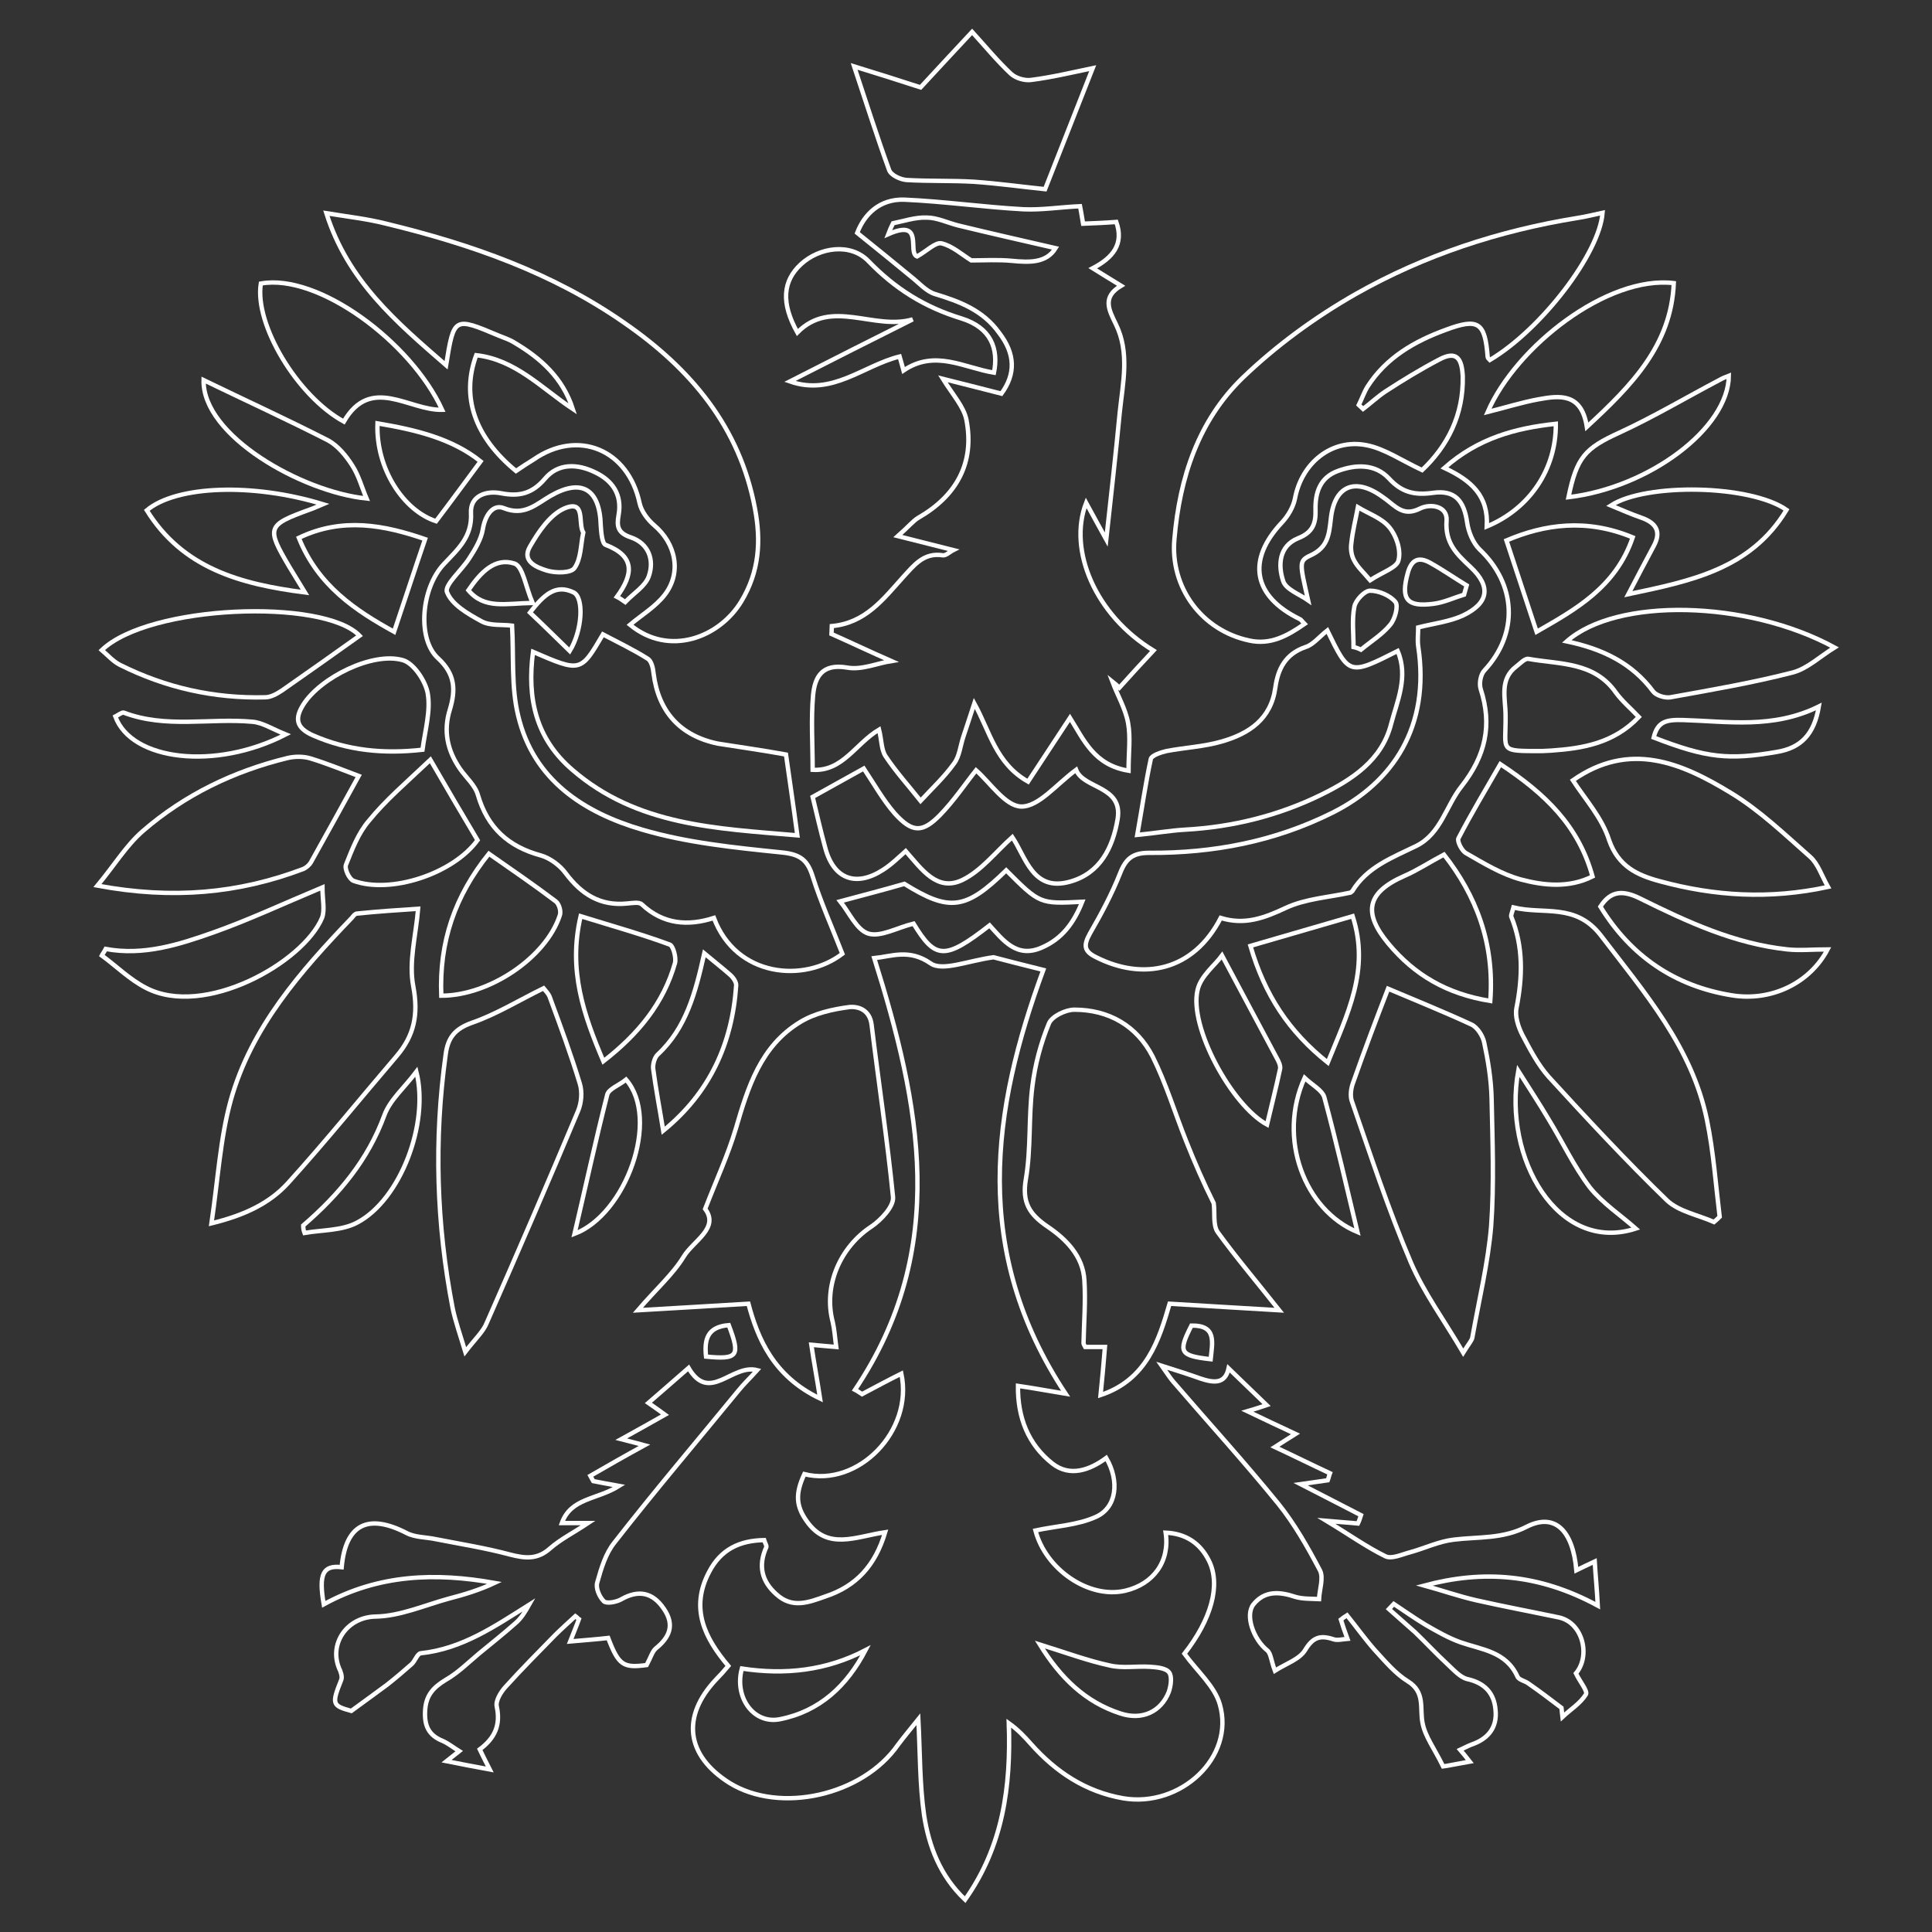 <?xml version="1.0" encoding="utf-8"?>
<!-- Generator: Adobe Illustrator 25.2.0, SVG Export Plug-In . SVG Version: 6.00 Build 0)  -->
<svg version="1.1" id="Warstwa_1" xmlns="http://www.w3.org/2000/svg" xmlns:xlink="http://www.w3.org/1999/xlink" x="0px" y="0px"
	 viewBox="0 0 442.2 442.2" style="enable-background:new 0 0 442.2 442.2;" xml:space="preserve">
<rect x="0" y="0" width="442.2" height="442.2" fill="#333333" stroke="none"/>
<style type="text/css">
	.st0{fill:none;stroke:#FFFFFF;stroke-miterlimit:10;}
</style>
<g>
	<path class="st0" d="M202.6,350.7c-6.8,1-13.2,4.3-18-2.6c-2.4-3.4-2.6-6.2-0.5-10.7c12.3,3.1,25-9.9,22.2-23c-3,1.5-6,3.1-9,4.7
		c-0.5-0.3-1-0.7-1.6-1c21.7-32.3,14.9-65.4,4.4-98.8c4-0.4,8-2.2,12.9,1.2c2.7,1.9,8.5-0.6,14.4-1.4c2.6,0.7,7,1.8,11.4,2.9
		c-11.8,32-16.5,64.4,5.1,97c-4.3-0.7-7.4-1.3-10.9-1.8c-0.1,7.2,2.3,13.4,7.9,17.8c4,3.1,8.5,1.5,12.3-1.3
		c3.1,5.3,2.4,11.4-2.4,13.5c-4.2,1.9-9.2,2.1-13.8,3.1c2.3,8.8,12.1,15.7,20.5,13.8c6.5-1.5,10.3-6.7,9.3-13.3
		c4.6,0.2,7.9,2.4,9.9,6.4c2.8,5.6,0.5,13.5-5.6,21.3c2.9,4,6.9,7.4,8.1,11.6c3.5,12.1-9,23.7-22.1,21.5c-8.6-1.5-15.4-6-21.1-12.4
		c-1.5-1.7-3-3.3-5.1-4.8c0.5,14.5-1.3,28.1-10,40.4c-5.7-5.4-8.3-12.2-9.4-19.4c-1-7-0.9-14.2-1.3-21.9c-1.6,2-3.2,3.9-4.7,5.9
		c-8.1,11.6-27,15.8-38.5,8.7c-10-6.3-11.1-15.2-3.1-23.7c0.9-0.9,1.8-1.9,2.8-3.1c-5.4-6.4-8.8-13.2-4.4-21.5
		c2.7-5.2,7-7.2,12.6-7.3c0.2,0.7,0.6,1.2,0.5,1.6c-1.9,4.2-1.1,7.8,2.3,10.8c3.6,3.3,7.3,1.9,11.2,0.5
		C195.9,363.1,200.3,358.4,202.6,350.7z M238,376.4c4.7,7.6,10.4,13.2,18.5,15.8c4.9,1.6,9.2-0.4,11-4.9c0.5-1.4,0.8-3.6,0.1-4.5
		c-0.7-1-2.8-1.2-4.4-1.3c-3.1-0.2-6.3,0.4-9.2-0.3C248.9,380.1,243.8,378.2,238,376.4z M169.8,381.9c-1.8,6.6,2.7,12.8,8.7,11.6
		c9.1-1.8,15.3-7.6,19.6-15.8C189.1,382.4,179.6,383.4,169.8,381.9z"/>
	<path class="st0" d="M196.2,53.3c1.6-4.2,5.1-7.8,10.8-7.6c9.1,0.4,18.1,1.7,27.2,2.2c4.2,0.2,8.5-0.5,13-0.7
		c0.1,0.5,0.4,2.1,0.7,4c2.6-0.1,5-0.2,7.6-0.4c1.8,5.1-0.8,8.2-5.4,10.6c2.2,1.4,4.1,2.5,6.5,4c-4.4,2.6-2.8,5.5-1.2,8.8
		c3.2,6.5,1.6,13.4,0.9,20.1c-0.9,9.5-2,19.1-3.1,29.2c-1.5-2.7-3-5.5-4.6-8.4c-4.2,10.8,2.1,25.7,15.4,33.8c-2.8,3-5.3,5.7-7.8,8.5
		c-0.5-0.5-1.1-1-1.6-1.4c1.2,3.2,3,6.2,3.6,9.5c0.6,3.3,0.1,6.8,0.1,10.9c-7.9-1.3-10.2-7-13.4-12.1c-3.2,4.9-6.4,9.7-9.6,14.6
		c-7.4-4.2-8.7-11.4-12.3-17.9c-1,3-1.7,5.3-2.5,7.6c-0.7,2.1-0.9,4.5-2.1,6.1c-2.2,3.1-5.1,5.8-7.7,8.6c-2.7-3.4-5.6-6.6-8-10.2
		c-1-1.5-0.9-3.7-1.5-6.1c-5.4,3.2-8.3,9.6-15.2,9.2c0-5.8-0.4-11.5,0.1-17.1c0.4-4.1,2-7.3,7.8-6.3c3.3,0.6,6.9-1,10.1-1.5
		c-4.8-2.1-9.2-4.2-13.7-6.2c0-0.6,0.1-1.2,0.1-1.8c7.7-0.7,11.8-6.2,16.3-11.2c2.5-2.7,4.7-5.7,9.1-5c0.7,0.1,1.6-0.8,2.4-1.2
		c-3.9-1-7.5-1.9-12.7-3.2c2.5-2.2,3.5-3.5,4.7-4.2c8.7-5,12.9-12.5,11-22.4c-0.6-3-3.1-5.7-5.4-9.4c4.5,1.1,9,2.3,13.4,3.4
		c3.3-4.5,3.2-9.1-0.5-13.9C225,71,219.6,69,214,67.3c-2-0.6-3.7-2.6-5.5-4C204.6,60.1,200.7,56.9,196.2,53.3z M204.4,51.1
		c-0.4,0.8-0.8,1.7-1.1,2.5c8.4-3.7,4.3,4.2,6.6,5.1c2.3-1.3,4.2-3.3,5.6-3c2.5,0.6,4.7,2.6,6.8,3.9c3,0,6.2-0.2,9.3,0.1
		c4.1,0.4,7.9,0.5,10-2.9c-7.4-1.7-14.9-3.4-22.3-5.2c-2.4-0.6-4.8-1.8-7.2-1.8C209.5,49.7,206.9,50.6,204.4,51.1z"/>
	<path class="st0" d="M325.5,107.6c-4.7-2.2-8.6-4.9-12.7-5.7c-8-1.6-14.9,4.1-16.4,12.2c-0.4,2-1.6,4-3,5.5
		c-8.1,8.6-6.6,16.9,4.1,22.1c0.3,0.1,0.5,0.5,1.1,1.1c-3.9,2.7-7.8,4.9-12.7,3.8c-10.8-2.3-18.1-12.1-17.1-23.2
		c1.2-14.1,5.5-27.1,15.6-36.9c7.7-7.4,16.6-13.9,25.9-19.2c15.7-8.9,32.8-14.5,50.7-17.4c2-0.3,3.9-0.8,5.8-1.2
		c-0.7,9.3-14,26.7-25.8,33.7c-0.2-0.2-0.5-0.5-0.5-0.7c-0.6-7.9-2.1-9-9.6-6.2c-7.1,2.6-13.6,6.3-17.9,13c-0.8,1.3-1.3,2.8-2,4.2
		c0.3,0.3,0.7,0.6,1,0.9c1.7-1.3,3.3-2.8,5.1-4c4-2.6,8.1-5.1,12.3-7.3c4.1-2.2,5.2-0.1,5.4,3.8C335,95,331.3,102.1,325.5,107.6z"/>
	<path class="st0" d="M118.1,107.8c-9.5-7.8-12.6-17-9.1-26.5c9,1,15,7.6,22.1,12.3c-2.3-7.1-7.3-11.6-13.4-15.2
		c-1.1-0.7-2.4-1.1-3.6-1.6c-10.2-4.3-10.2-4.3-12,6.8c-11.4-9.9-22.5-19.3-27.4-34.8c4.9,0.8,9.4,1.3,13.7,2.4
		c19.4,4.7,38,11.2,54.5,22.7c15.2,10.5,26.4,23.8,29.9,42.5c1.4,7.4,1,14.4-3.1,21.2c-5,8.3-16.5,12.8-25.5,5.4
		c2.6-2.2,5.8-4.1,7.9-6.8c4-5.1,2.6-11.8-2.4-16c-1.5-1.3-2.9-3.2-3.3-5c-2.6-12.3-14.1-17.1-24.3-10
		C120.8,106,119.4,106.9,118.1,107.8z"/>
	<path class="st0" d="M279.4,210.1c-6.3,12.2-17.8,14.4-28.5,9c-2.9-1.4-2.9-2.8-1.4-5.5c2.6-4.5,5-9,6.9-13.8
		c1.3-3.3,2.9-4.6,6.6-4.6c14.7,0.1,28.8-2.6,42-9.2c13.8-6.9,22.4-19.7,19.6-38.1c-0.2-1.4,0-2.9,0-4.3c3.6-0.9,7.1-1.3,10.2-2.7
		c5.9-2.8,6.6-6.6,1.8-11.1c-3.2-3-5.9-5.5-5.5-10.7c0.2-3.3-3.7-3.9-6.1-2.7c-3.2,1.6-4.9,0.2-7-1.5c-0.5-0.4-1-0.8-1.6-1.2
		c-6.2-4.5-11-2.6-11.8,5.1c-0.4,3.6-0.7,6.5-4.6,8.3c-2.8,1.3-2.5,1.8-0.6,10.3c-2-1.4-5.1-2.5-5.7-4.4c-1.2-3.6-1-8,3.4-9.8
		c3.3-1.3,4.1-3.3,4-6.5c-0.1-3.9,1-7.4,5.1-8.9c4.1-1.5,8.5-1.7,11.7,1.7c2.9,3.2,5.9,3.9,10.1,3.3c5-0.7,7.1,1.8,7.8,6.8
		c0.3,2.1,1.3,4.6,2.8,6.1c8.5,8,9,19.3,1.2,27.7c-0.9,0.9-1.3,3-0.9,4.3c2.7,8.3,1.1,15.3-4.4,22.3c-3.5,4.4-4.7,10.8-10.3,13.6
		c-5.5,2.7-11.3,4.8-14.7,10.4c-0.1,0.1-0.3,0.2-0.4,0.3c-5,1.1-10.3,1.4-14.8,3.5C289.4,210.1,284.9,211.8,279.4,210.1z"/>
	<path class="st0" d="M292.8,299.9c-8.7-0.5-16.5-1-25.1-1.5c-2.4,8.2-5.2,17.4-15.8,20.9c0.4-3.8,0.7-7.3,1-11c-2,0-3.3,0-4.5,0
		c-0.2-0.4-0.4-0.6-0.4-0.9c0.1-4.8,0.5-9.5,0.2-14.3c-0.3-5.6-4.2-9.5-8.5-12.4c-4.1-2.8-5.8-5.5-4.9-10.8c1.2-7,0.6-14.3,1.5-21.3
		c0.6-4.9,1.9-9.8,3.8-14.4c0.7-1.6,3.8-3.1,5.8-3.1c7.9,0,14.3,3.7,17.9,10.7c3.1,6.2,5.1,12.9,7.7,19.4c1.9,4.8,4,9.6,6.3,14.2
		c0.3,2.2-0.2,5,0.9,6.6C282.9,287.8,287.5,293.2,292.8,299.9z"/>
	<path class="st0" d="M187.7,320.1c-10.7-5.1-14.3-13.8-16.4-21.7c-8.7,0.5-16.3,1-25.3,1.5c4.2-4.9,8-8.2,10.5-12.3
		c2.2-3.6,8.2-6.5,4.9-10.9c2.6-6.7,5.2-12.3,7-18.3c2.8-9.6,5.7-19,14.8-24.5c3.3-2,7.4-2.9,11.2-3.4c2-0.2,4.7,0.6,5.1,4.1
		c1.6,13.2,3.6,26.3,4.9,39.4c0.2,2.1-2.7,5.2-4.9,6.7c-7.2,4.7-11.1,13.6-8.9,21.9c0.4,1.7,0.5,3.5,0.8,5.7
		c-2.1-0.2-3.7-0.3-5.7-0.5C186.3,311.9,187,315.5,187.7,320.1z"/>
	<path class="st0" d="M141.2,136.6c3.8-5.2,4.2-9.3-2.6-11.9c-0.8-0.3-1-2.9-1.1-4.4c-0.2-8.4-4.4-10.9-11.5-6.8
		c-3.3,1.9-6,4.7-10.7,2.8c-2.5-1-4.3,1.7-4.8,4.9c-0.4,2.3-1.8,4.6-3.1,6.6c-1.7,2.7-5.7,6.1-5.1,7.7c1.1,2.9,4.8,5,7.9,6.7
		c2,1.1,4.8,0.7,7,1c0.4,7-0.2,14.1,1.4,20.6c3.5,14.8,15.1,22.2,28.4,26.1c10.2,3,21.1,4.1,31.8,5.2c4.2,0.4,6,1.6,7.2,5.5
		c1.9,6,4.5,11.8,6.8,17.7c-8.7,6.7-24.3,5.4-29.4-8.2c-5.9,1.9-11.6,1.5-16.5-3.1c-0.6-0.6-2.2-0.3-3.4-0.2
		c-6.1,0.6-10.4-2.1-14-6.9c-1.3-1.8-3.6-3.5-5.7-4.1c-7.4-2-12.2-6.3-14.4-13.8c-0.6-2.2-2.7-4-4.1-6c-2.9-4.2-3.9-8.7-2.3-13.7
		c1.3-4.4,1.2-8-2.7-11.6c-4.9-4.4-3.9-16.1,1.3-21.6c3.2-3.4,6.5-6.2,6.2-11.7c-0.2-3.8,3.3-5.2,6.9-4.5c4.1,0.8,7.1,0.1,10-3.3
		c3-3.6,7.4-3.5,11.5-1.5c4,1.9,6.2,5.1,5.4,9.7c-0.5,2.7-0.2,4.2,2.8,5.2c4.1,1.4,5.4,5.2,4.1,8.9c-0.8,2.3-3.5,3.9-5.4,5.9
		C142.4,137.3,141.8,136.9,141.2,136.6z"/>
	<path class="st0" d="M74.1,367.2c-1.2-6.9-0.2-9,4.1-8.5c0.9-9.8,6-12.4,14.9-7.8c1.9,1,4.4,0.9,6.7,1.4c5.6,1.1,11.3,2,16.9,3.5
		c3.5,0.9,6.3,1.2,9.2-1.4c2.4-2.1,5.4-3.6,8.7-5.8c-2.3,0-3.9,0-6,0c2.1-5.8,8-5.3,13.1-8.5c-2.8-0.5-4.4-0.8-5.9-1.1
		c-0.2-0.4-0.5-0.8-0.7-1.2c4-2.3,8-4.6,12.4-7c-1.5-0.4-2.5-0.7-5.3-1.4c4-2.2,6.8-3.8,10-5.6c-1.1-0.8-2.2-1.6-3.8-2.7
		c3-2.6,5.9-5.1,9.2-8c4.8,8.2,9.9-1,15.7,0.5c-1.7,1.9-3.1,3.2-4.3,4.7c-9.5,11.6-19.2,23-28.4,34.8c-2,2.5-3,5.9-3.9,9.1
		c-0.4,1.3,0.5,3.3,1.5,4.3c0.6,0.6,2.8,0.2,3.9-0.4c4-2.3,7.3-1.7,9.9,2.2c2.5,3.7,1.2,6.5-1.9,9c-0.8,0.7-1.1,1.9-2.1,3.8
		c-5.3,0.7-6.4,0.1-8.8-6.2c-2.6,0.3-5.3,0.5-8.7,0.8c0.9-2.3,1.5-3.7,2-5.1c-0.3-0.2-0.5-0.5-0.8-0.7c-1.6,1.5-3.2,2.9-4.7,4.4
		c-3.8,3.9-7.6,7.7-11.3,11.8c-1.1,1.2-2.3,3.2-2,4.5c0.9,4.2-0.4,7.2-3.9,9.8c0.5,1.1,1.1,2.2,2.3,4.6c-3.8-0.7-6.4-1.2-9.9-1.9
		c1.5-1.2,2-1.6,2.9-2.3c-1.3-0.8-2.4-1.7-3.7-2.3c-3.3-1.3-4.3-3.5-4.1-7c0.2-3.5,1.9-5.3,4.7-7c2.8-1.6,5.1-3.9,7.6-6
		c2.8-2.3,5.7-4.6,8.4-7c1.3-1.1,2.2-2.6,3.1-4.2c-7.8,4.9-15.3,10.1-24.8,11.1c-0.8,0.1-1.3,1.8-2.1,2.5c-1.8,1.6-3.7,3.2-5.6,4.7
		c-2.4,1.8-4.8,3.5-8.2,6c-4.4-1.2-4.5-1.6-2.3-7.1c0.3-0.7-0.1-1.9-0.5-2.7c-2.3-5.6,1.8-11.7,8.4-11.8c5.6-0.1,11.2-2.6,16.7-4.1
		c3.5-0.9,7.1-2,10.5-3.6C99.7,359.9,86.7,360.3,74.1,367.2z"/>
	<path class="st0" d="M326,362.9c4,1.1,8,2.5,12,3.4c6.2,1.4,12.6,2.6,18.8,3.9c5.5,1.2,7.3,8.8,3.9,12.8c0.9,1.9,2.7,4,2.3,4.8
		c-1.3,2.1-3.6,3.5-5.4,5.2c-0.1-0.7-0.1-1.4-0.2-2.1c-2.5-1.9-5-3.8-7.6-5.6c-0.8-0.6-2.2-0.8-2.5-1.6c-2.6-5.7-8.1-6.1-13-7.8
		c-2.8-1-5.4-2.5-8-4c-2.5-1.5-4.9-3.2-7.3-4.8c-0.4,0.4-0.7,0.8-1.1,1.2c2,1.8,4,3.5,6,5.3c2.5,2.4,4.8,4.9,7.4,7.3
		c1.4,1.3,2.9,3,4.5,3.4c4.1,0.9,6.2,3.3,6.5,7.1c0.4,4-1.7,6.6-5.5,7.9c-0.8,0.3-1.5,0.7-2.6,1.2c0.6,0.7,1.1,1.3,2.2,2.7
		c-2.9,0.5-5.2,1-6.1,1.1c-2-4.1-4.1-6.8-4.7-9.9c-0.7-3.4,0.7-7.1-3.4-9.6c-2.9-1.8-5.2-4.6-7.6-7.2c-2.2-2.5-4.2-5.3-6.3-7.9
		c-0.5,0.3-1,0.7-1.4,1c0.4,1.3,0.8,2.5,1.5,4.4c-1.2,0.1-2.3,0.4-3.2,0.1c-3-1-4.7-0.5-6.5,2.5c-1.3,2.1-4.4,3.1-6.9,4.7
		c-0.9-2.4-0.9-4-1.8-4.7c-3.1-2.5-5.1-8-3.1-10.5c2.6-3.2,6-2.9,9.6-1.7c1.7,0.5,3.6,0.4,5.4,0.5c0.1-2.2,1.1-4.9,0.2-6.6
		c-2.8-5.3-5.8-10.6-9.5-15.2c-7.8-9.6-16.1-18.7-24.1-28c-0.6-0.7-1.2-1.6-2.6-3.6c3.8,1.2,6.3,2,8.8,2.9c3,1,5.7,1.4,6.5-2.3
		c2.9,2.8,5.7,5.5,8.7,8.4c-0.9,0.3-2,0.7-4.4,1.4c4,1.9,7.1,3.4,11,5.2c-2.1,1.3-3.1,2-4.7,3c4.5,2.1,8.5,4.1,12.6,6
		c-0.2,0.5-0.3,1.1-0.5,1.6c-1.6,0.2-3.2,0.5-6.2,0.9c5.3,2.7,9.5,4.9,13.8,7.1c-0.2,0.6-0.4,1.3-0.7,1.9c-1.9-0.2-3.9-0.3-7.2-0.6
		c5.3,3.2,9.2,6,13.5,8.1c1.4,0.7,3.7-0.4,5.6-0.9c3.3-0.9,6.6-2.5,10-2.9c5.7-0.7,11.2-0.1,16.8-3c6.4-3.2,10.5,0.9,11.3,10
		c1.2-0.6,2.3-1.1,4.2-2c0.2,3.3,0.5,6.2,0.7,10.1C352.2,360.2,339.5,359.3,326,362.9z"/>
	<path class="st0" d="M346.4,207.7c6.9,1.7,14.2-1.1,20,6.4c10,13.1,20.9,25.6,24.3,42.3c1.5,7.3,2,14.7,2.9,22.1
		c-0.4,0.4-0.8,0.8-1.3,1.2c-3.6-1.6-8-2.4-10.7-4.9c-9.4-9.1-18.3-18.7-27.1-28.3c-2.5-2.8-4.3-6.3-6.1-9.7
		c-0.9-1.8-1.7-4.2-1.3-6.1c1.4-7.1,1.6-14-1.2-20.9C345.8,209.4,346.1,208.9,346.4,207.7z"/>
	<path class="st0" d="M95.7,208c-0.5,6.1-2.2,12.2-1.1,17.8c1.2,6.4,0.2,11.2-3.8,15.9c-8.3,9.7-16.3,19.6-24.9,29.1
		c-4.1,4.5-9.7,7.3-17.5,9.2c1.5-10.1,2-19.4,4.4-28.1c4.7-16.8,16-29.6,27.8-41.9c0.3-0.4,0.7-0.9,1.1-0.9
		C86.5,208.6,91.3,208.3,95.7,208z"/>
	<path class="st0" d="M317.7,226.3c5.9,2.5,12.6,5.2,19.1,8.2c1.3,0.6,2.6,2.6,2.9,4.1c0.9,4.2,1.6,8.5,1.7,12.8
		c0.2,9.7,0.6,19.5-0.1,29.2c-0.7,8.5-2.8,17-4.3,25.5c-0.1,0.7-0.8,1.4-2.1,3.5c-4.4-7.5-9-13.7-12-20.7
		c-5.1-12-9.2-24.5-13.5-36.9c-0.4-1.2-0.2-2.9,0.3-4.2C312.3,240.4,315.1,233,317.7,226.3z"/>
	<path class="st0" d="M106.5,309.4c-1.3-4.3-2.3-7.1-2.9-10c-3.7-19.2-4.3-38.5-1.6-58c0.5-3.9,2.1-5.9,6-7.3
		c5.5-1.9,10.7-5.1,16.4-7.9c0.3,0.4,1.2,1.2,1.5,2.2c2.4,6.5,4.8,13,6.8,19.6c0.6,1.9,0.4,4.4-0.4,6.3
		c-6.8,16.2-13.8,32.4-20.9,48.5C110.6,304.8,108.8,306.4,106.5,309.4z"/>
	<path class="st0" d="M179.9,172.7c0.8,5.7,1.7,11.7,2.6,18.5c-18.6-1.6-36.7-2.2-51.5-15c-8.4-7.2-10.4-16.4-9-27
		c10.9,4.7,10.9,4.7,16-4c3.4,1.8,7,3.5,10.3,5.6c0.8,0.5,1.2,2.2,1.3,3.4c1.1,8.6,6,14.2,14.7,16
		C169.3,171,174.4,171.7,179.9,172.7z"/>
	<path class="st0" d="M303.8,144.3c5,10.3,5,10.3,16.1,4.7c2.5,5.9-0.1,11.4-1.5,16.7c-2.1,8.3-8.9,12.7-16,16.2
		c-9.8,4.8-20.3,7.4-31.2,8c-3.4,0.2-6.8,0.8-10.9,1.2c1.1-6.2,1.9-11.8,3.1-17.4c0.2-0.8,2.3-1.5,3.6-1.8c4.2-0.8,8.6-1,12.7-2.2
		c6.2-1.8,11.2-5.1,12.2-12.3c0.6-4.3,2.3-7.7,6.9-9.3C300.5,147.6,301.9,145.8,303.8,144.3z"/>
	<path class="st0" d="M250.1,15.6c-3.5,8.9-7,17.8-10.9,27.7c-4.9-0.5-10.6-1.3-16.3-1.7c-5.1-0.3-10.3-0.1-15.4-0.4
		c-1.4-0.1-3.6-1.1-4-2.3c-2.8-7.7-5.3-15.6-8-23.7c5.2,1.6,10.3,3.2,15.2,4.8c3.7-4,7.5-8.1,11.8-12.7c3.1,3.4,5.8,6.7,8.9,9.6
		c1.1,1,3.1,1.6,4.6,1.4C240.7,17.7,245.3,16.6,250.1,15.6z"/>
	<path class="st0" d="M246.3,176.2c1.7,4.4,10.8,3.6,9.5,11.3c-1.1,6.5-4,12.4-10.9,14.3c-8.5,2.4-10.1-5.6-13.2-10.2
		c-3.9,3.5-7.1,7.7-11.4,9.8c-5.8,2.8-9.3-2.4-13-6.6c-1.7,1.5-3.3,3.1-5.2,4.3c-6.2,4-11.3,2.1-13.2-5c-1.1-4-2-8-2.9-11.7
		c4.3-2.4,8.1-4.5,11.7-6.5c2.4,3.6,4.4,7.2,7.1,10.3c4,4.4,6.3,4.5,10.4,0.3c3.2-3.3,5.8-7.2,8.2-10.2c3.2,2.8,6.7,8.2,10.3,8.3
		C237.7,184.7,241.7,179.6,246.3,176.2z"/>
	<path class="st0" d="M360,178.6c13-9.1,24.9-4,36.2,2.9c6.6,4,12.3,9.5,18.1,14.6c1.8,1.6,2.6,4.2,4.1,6.9
		c-13.4,2.9-26,2.1-38.5-1.3c-5.2-1.4-9.5-3.4-11.6-9.4C366.7,187.2,362.8,182.9,360,178.6z"/>
	<path class="st0" d="M22.3,202.7c3.9-4.7,6.6-9.2,10.4-12.5c9.6-8.3,20.8-13.7,33.1-16.7c1.7-0.4,3.7-0.4,5.3,0.1
		c3.9,1.2,7.8,2.8,11,4c-3.6,6.6-7.3,13.2-10.9,19.7c-0.4,0.7-1.1,1.3-1.8,1.6C54.6,204.5,39.5,205.9,22.3,202.7z"/>
	<path class="st0" d="M82.3,145.5c-5.9,4.2-11.8,8.4-17.7,12.5c-1.2,0.8-2.6,1.6-3.9,1.6c-11.7,0.3-22.8-2.2-33.2-7.4
		c-1.6-0.8-2.8-2.2-4.2-3.4C34.1,138.4,74.1,136.9,82.3,145.5z"/>
	<path class="st0" d="M358.6,146.8c11.4-10.1,41.3-9.5,61.3,1.4c-3.4,2.1-6.2,4.8-9.5,5.7c-9.3,2.4-18.7,4-28.1,5.7
		c-1.2,0.2-3.2-0.4-3.9-1.3C373.5,151.7,366.7,148.5,358.6,146.8z"/>
	<path class="st0" d="M227.5,85.3c-6.8-1.1-13.5-5.4-20.7-0.5c-0.4-1.5-0.7-2.5-0.9-3.2c-8.4,2.1-15.4,9.1-25.1,5.7
		c9.6-4.9,18.9-9.6,28.1-14.2c-8.9,2.6-18.6-4.9-26.4,3c-3.8-6.8-3.3-11.8,0.8-15.6c4.2-3.9,11.4-5,15.5-0.7
		c6.1,6.3,12.8,10.5,21.3,13.1C226.8,75,228.6,79.8,227.5,85.3z"/>
	<path class="st0" d="M363.2,97.7c-1.2-7.8-6.2-7.2-11.1-6.3c-3.8,0.7-7.6,1.9-11.6,2.9c6.5-15,27.4-31.3,42.6-29.5
		C382.5,79,373.5,88.2,363.2,97.7z"/>
	<path class="st0" d="M59.7,64.9c13.1-2.4,34.4,13.4,41.5,28.9c-7.6,0.2-16.3-8-22.5,2.7C68.1,90.7,58.2,74.3,59.7,64.9z"/>
	<path class="st0" d="M341.1,229.1c-9.9-1.6-17.3-5.9-23.3-13.1c-5.9-7.1-5-11.7,3.6-15.5c3-1.3,5.7-3.1,9.1-4.9
		C337.8,204.9,342.1,215.8,341.1,229.1z"/>
	<path class="st0" d="M418.3,217.3c-4.1,7.8-13,12-22,10.5c-12.9-2.1-23-8.9-30-20.3c2.4-3.7,5.2-3.8,9.2-1.8
		c10.7,5.3,21.5,10.3,33.6,11.6C411.9,217.6,414.9,217.3,418.3,217.3z"/>
	<path class="st0" d="M24.2,217.2c8.7,1.6,16.8-1,24.7-3.8c7.9-2.8,15.6-6.4,24.9-10.3c0,2.8,0.6,5.2-0.1,7
		c-4.3,10.2-26.9,23-40.3,16c-3.7-1.9-6.7-4.9-10.1-7.4C23.5,218.3,23.9,217.8,24.2,217.2z"/>
	<path class="st0" d="M101,227.9c-0.5-12.3,3.1-22.8,10.9-32.5c5.3,3.7,10.4,7.2,15.3,10.9c0.8,0.6,1.3,2.4,0.9,3.3
		C124.9,219.2,112,227.9,101,227.9z"/>
	<path class="st0" d="M372.7,136c2.1-4,3.9-7.5,5.8-11c1.8-3.3,0.6-5.3-2.8-6.5c-2.3-0.8-4.6-1.8-7-2.8c8-5.2,31.9-4.8,40.2,1
		C400.7,130.3,386.9,133,372.7,136z"/>
	<path class="st0" d="M73.9,115.4c-1.2,0.5-2,0.9-2.9,1.2c-9.9,3.6-10.1,4.1-4.8,13.1c1.1,1.8,2.2,3.6,3.6,5.9
		c-14.9-1.9-28-5.6-36.2-18.8C40.4,111.1,57.9,110.5,73.9,115.4z"/>
	<path class="st0" d="M230.3,199.2c7.7,7.7,7.7,7.7,17.4,7.2c-1.9,4.8-4.6,8.5-9.3,10.5c-5.7,2.5-8.8-1.7-11.9-5.1
		c-10.3,8-12.4,7.8-17.4-0.4c-3.7,0.9-7.5,3.1-10.3,2.3c-2.7-0.8-4.4-4.8-6.5-7.4c5.2-1.4,9.5-2.5,14.7-4
		C217.3,208.7,221,208.3,230.3,199.2z"/>
	<path class="st0" d="M303.9,243.2c-8.9-7.1-14.4-15.4-17.7-26.7c7.6-2.2,15.1-4.4,23.4-6.8C313.6,222,308.4,232.1,303.9,243.2z"/>
	<path class="st0" d="M98.5,173.9c4,6.9,7.4,12.7,10.8,18.4c-5.6,7.7-19.9,12.4-28.4,9.3c-1-0.4-2.1-2.8-1.7-3.7
		c1.4-3.5,2.8-7.2,5.2-10C88.2,183.2,92.9,179.2,98.5,173.9z"/>
	<path class="st0" d="M343.4,174.9c10.3,6.8,17.9,14.1,21.1,25.7c-5.4,2.7-11.1,2.1-16.4,0.7c-4.4-1.2-8.5-3.7-12.5-6
		c-1-0.5-2.1-2.7-1.8-3.4C336.7,186.3,340,180.8,343.4,174.9z"/>
	<path class="st0" d="M132.9,209.7c7.1,2.2,13.9,4.1,20.4,6.5c0.8,0.3,1.5,3,1.2,4.2c-2.6,9.2-8.4,16.3-16.4,22.5
		C133.6,232.3,130,222.1,132.9,209.7z"/>
	<path class="st0" d="M96.7,171.6c-8.9,1-17.1,0.2-25.1-3.3c-3.8-1.7-4.2-3.8-2.2-7c3.9-6.2,15.9-12.2,22.8-10.2
		c2.5,0.7,5.2,4.8,5.7,7.6C98.6,162.7,97.3,167.1,96.7,171.6z"/>
	<path class="st0" d="M375.1,164.1c-5.7,6-12.8,7.2-20.1,7.7c-0.7,0-1.3,0.1-2,0.1c-10.2,0-8.3,0.2-8.4-8.1c0-4-1.5-8.3,2.5-11.3
		c0.9-0.7,1.9-1.8,2.7-1.7c7.2,1.3,15.1,0.6,20.1,7.8C371.3,160.5,373.3,162.2,375.1,164.1z"/>
	<path class="st0" d="M373.7,123c-3.9,11.5-13.3,16.6-22,21.6c-2.3-6.9-4.5-13.7-6.9-20.9C353.5,120,363.1,118.6,373.7,123z"/>
	<path class="st0" d="M97.3,123.4c-2.5,7.3-4.7,14.1-7.1,21.2c-8.7-4.8-17.4-10.5-21.8-21.5C78.4,118.3,88,120.2,97.3,123.4z"/>
	<path class="st0" d="M279.7,218.7c4.4,8.3,8.5,15.9,12.6,23.6c0.4,0.7,0.8,1.6,0.7,2.3c-0.9,4.3-2,8.5-3,12.8
		c-8.1-4.4-17.9-22.4-15.9-30.8C274.8,223.4,278.1,220.9,279.7,218.7z"/>
	<path class="st0" d="M161.2,218.2c2.4,2,4.2,3.4,5.9,4.9c0.7,0.6,1.4,1.6,1.4,2.4c-0.9,13.3-6,24.6-16.7,33.3
		c-0.8-5-1.7-9.6-2.3-14.2c-0.1-1,0.3-2.5,1-3.2C157.1,235.3,159.2,227.1,161.2,218.2z"/>
	<path class="st0" d="M46.6,87c9.5,4.6,19.1,9,28.5,13.8c2.2,1.2,4.1,3.5,5.5,5.7c1.5,2.3,2.2,5,3.3,7.6
		C69.1,112.6,46.3,99.7,46.6,87z"/>
	<path class="st0" d="M395.7,86c-0.1,12-18.2,25.6-36.7,27.8c1.9-9.2,3.8-11.2,11.7-14.8c7.8-3.6,15.2-8,22.8-12
		C394.2,86.6,394.9,86.3,395.7,86z"/>
	<path class="st0" d="M374.4,281.2c-17.8,5.8-30.5-16.1-26.9-36.1c2.7,4.3,4.9,7.6,6.9,11c3.2,5.2,5.8,10.8,9.5,15.7
		C366.8,275.4,370.9,278.1,374.4,281.2z"/>
	<path class="st0" d="M69.4,280.5c8.1-7,14.8-14.9,18.6-25.3c1.3-3.5,4.6-6.3,7.3-9.9c3,11.9-3.7,29.3-13.5,34.5
		c-3.5,1.9-8.1,1.7-12.1,2.4C69.5,281.7,69.4,281.1,69.4,280.5z"/>
	<path class="st0" d="M340.3,120.5c0.4-7-3.5-10.5-9.7-13.4c7.7-6.8,16.2-9.1,25.5-10.1C356.2,107.3,350.2,116.4,340.3,120.5z"/>
	<path class="st0" d="M86.4,96.9c8.9,1.5,17.1,3.5,23.6,8.7c-3.5,4.7-6.7,9.1-10.2,13.7C92.4,116.9,86,107.3,86.4,96.9z"/>
	<path class="st0" d="M143.3,247.1c7.9,9.1-0.1,30.9-11.8,35.3c2.5-10.6,4.8-21.3,7.5-31.9C139.4,249.2,141.7,248.4,143.3,247.1z"/>
	<path class="st0" d="M416.3,161.7c-1.1,6.5-4.2,9.5-9.6,10.4c-11,1.9-16.1,1.4-28.2-3.3c0.9-3.7,2.9-4.1,6.7-4
		C395.4,165.1,405.8,166.9,416.3,161.7z"/>
	<path class="st0" d="M298.6,246.7c1.7,1.6,4,2.8,4.5,4.4c2.8,10.4,5.2,20.9,7.6,30.9C298.6,277,292.3,260.6,298.6,246.7z"/>
	<path class="st0" d="M65.4,168.1c-16.1,8.3-35.3,6-39-4.1c0.6-0.3,1.5-1,1.9-0.9c9.7,3.7,19.7,1.2,29.5,2.1
		C60.1,165.4,62.2,166.8,65.4,168.1z"/>
	<path class="st0" d="M133.5,121.9c-0.6,2.8-0.5,6-2,8.1c-0.8,1.2-4.3,1.2-6.3,0.6c-2.3-0.7-5.9-2.1-3.9-5.5
		c1.9-3.3,4.5-7.2,7.8-8.7C134.2,114.2,132.2,119.7,133.5,121.9z"/>
	<path class="st0" d="M313.6,132.8c-1.5-1.8-2.9-3-3.7-4.6c-0.6-1.1-0.8-2.6-0.6-3.9c0.3-2.8,1-5.5,1.5-8.2c2.5,1.5,5.5,2.5,7.2,4.6
		c1.6,1.9,2.7,5.2,2.1,7.5C319.8,129.9,316.5,130.9,313.6,132.8z"/>
	<path class="st0" d="M309.8,148.1c0-3.1-0.4-6.3,0.2-9.3c0.3-1.4,2.3-3.6,3.6-3.6c2,0,4.6,1.1,5.8,2.6c0.7,0.9-0.1,3.9-1.2,5.2
		c-1.8,2.2-4.4,3.8-6.7,5.7C310.9,148.4,310.3,148.2,309.8,148.1z"/>
	<path class="st0" d="M121.3,140.2c3.2-4.1,5.9-6.6,10-4.6c2.4,1.2,2,8.7-0.9,13.4C127.3,146,124.4,143.1,121.3,140.2z"/>
	<path class="st0" d="M335.1,136.1c-2.3,0.7-4.6,1.8-7,2.1c-6.2,0.8-7.5-1.1-5.9-7c0.8-3,2.4-3.9,5.1-2.4c2.9,1.6,5.6,3.5,8.4,5.2
		C335.5,134.7,335.3,135.4,335.1,136.1z"/>
	<path class="st0" d="M107.2,135.1c2.8-4.1,6.1-7.6,10.6-6.1c1.9,0.7,2.5,5.3,4.1,9C115.7,138.1,110.9,139.5,107.2,135.1z"/>
	<path class="st0" d="M166.8,303.3c2.7,7.1,2.1,7.9-5.2,7.2C161.2,306.7,161.8,303.7,166.8,303.3z"/>
	<path class="st0" d="M277.1,311.1c-7.1-0.8-7.5-1.6-4.4-7.7C278.5,303.3,277.5,307.2,277.1,311.1z"/>
</g>
</svg>

